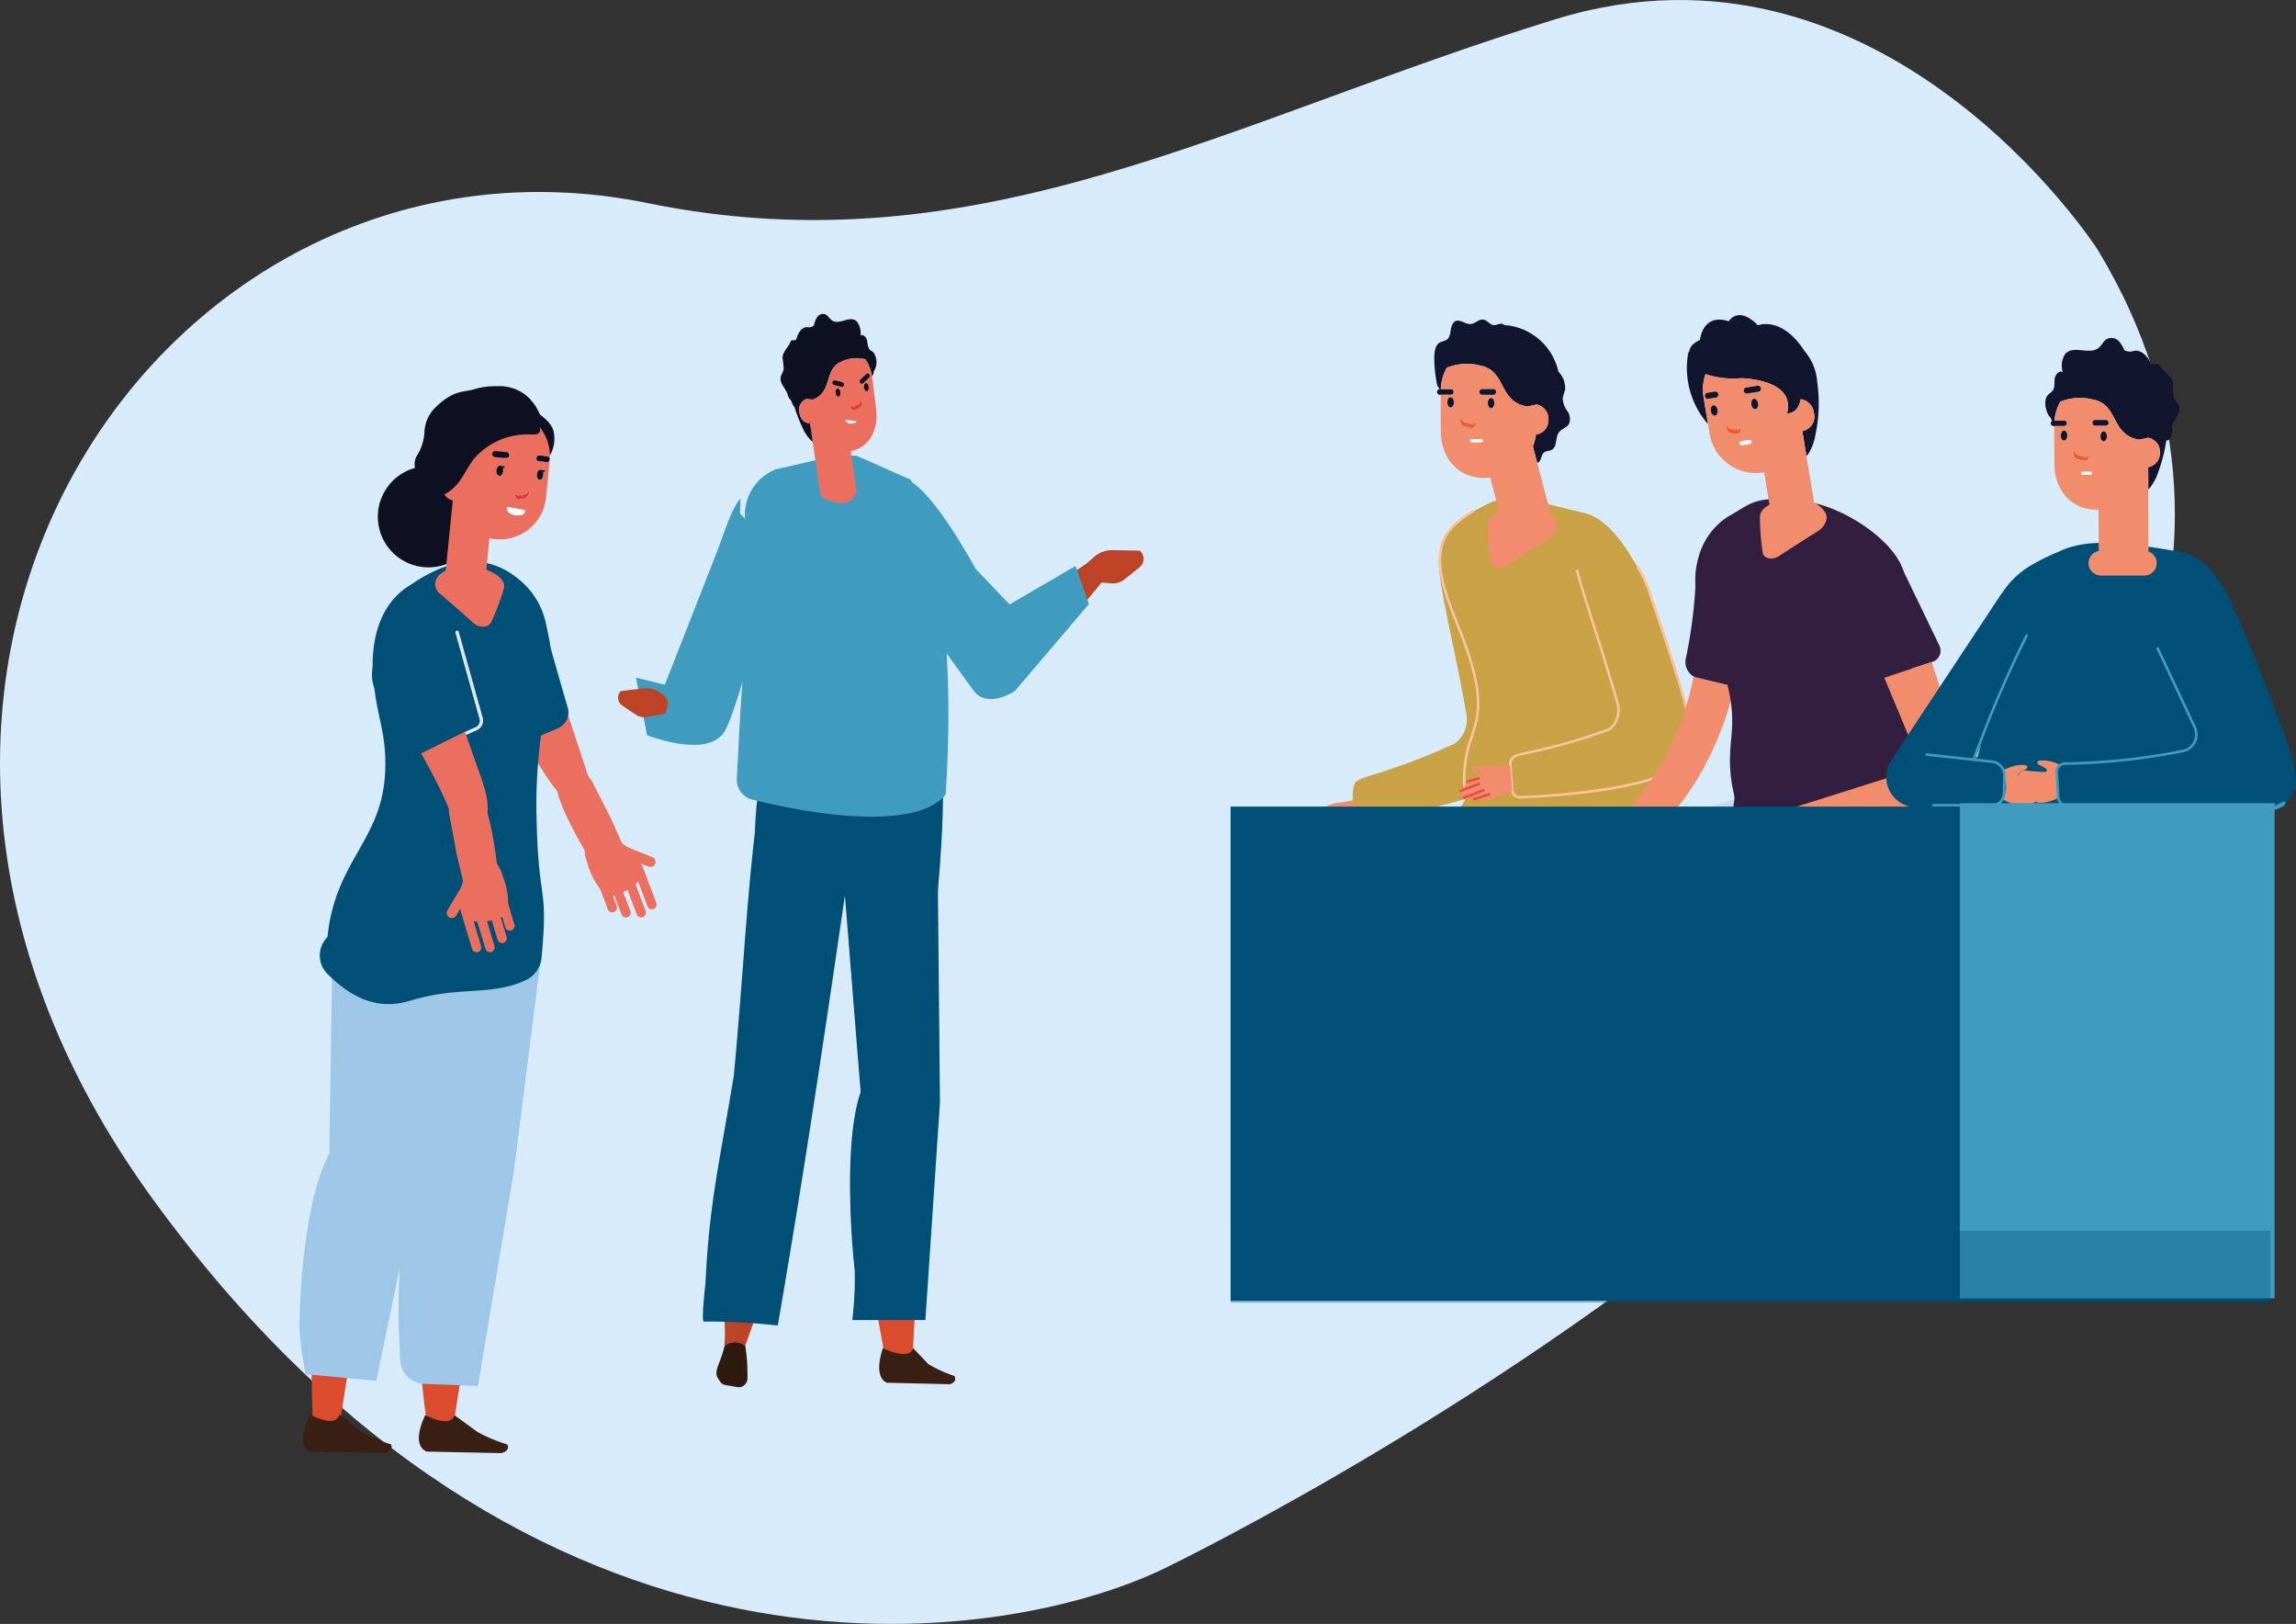 <svg data-name="Group 267" width="311.195" height="220.065" xmlns="http://www.w3.org/2000/svg"><rect width="100%" height="100%" fill="#333333" stroke="none"/><defs><clipPath id="a"><path data-name="Rectangle 188" fill="none" d="M0 0h1536.011v272.981H0Z"/></clipPath><clipPath id="b"><path data-name="Rectangle 186" fill="none" d="M0 0h140.922v9.755H0Z"/></clipPath></defs><g data-name="Group 266" clip-path="url(#a)" transform="translate(-1224.816 -7.434)"><g data-name="Group 265"><g data-name="Group 264" clip-path="url(#a)"><path data-name="Path 1567" d="M1509.108 41.232s-28.92-44.905-73.464-31.194c-44.544 13.711-78.062 34.107-123.069 24.914-65.025-13.281-118.672 63.844-67.17 134.814 51.502 70.97 115.433 60.886 137.417 50.123 18.447-9.037 178.707-91.972 126.286-178.657" fill="#d7ebfa" fill-rule="evenodd"/><path data-name="Path 1874" d="M1304.548 112.628c-1.995-6.055-6.645-20.145-7.309-22.44l-6.276 5.059c3.527 9.969 7.249 17.824 10.875 20.93.109.093.165-.407.953-.524a2.125 2.125 0 0 0 1.512-1.009 2.385 2.385 0 0 0 .244-2.015" fill="#eb6f5f"/><path data-name="Path 1875" d="m1307.541 118.174-2.45-4.8a2.926 2.926 0 0 0-2.016-1.468 2.617 2.617 0 0 0-2.2.529 2.718 2.718 0 0 0-.4.4l-.159.221c-.5 1.54 1.3 5.42 3.77 9.643l6.74 2.75c-1.43-3.152-2.789-6.172-3.281-7.275" fill="#eb6f5f"/><path data-name="Path 1876" d="M1313.622 124.488a.7.7 0 0 1-.9.385l-3.187-1.274a.691.691 0 1 1 .512-1.284l3.188 1.272a.7.7 0 0 1 .387.9" fill="#eb6f5f"/><path data-name="Path 1877" d="M1306.17 127.899a3.09 3.09 0 0 0 1.371.9 1.8 1.8 0 0 0 1.02-.148 8.356 8.356 0 0 0 2.26-1.3 2.429 2.429 0 0 0 1.037-2.385 4.126 4.126 0 0 0-1.715-2.536c-1.539-1.084-2.1-1.457-3.646-1.5-1.936-.056-3.047.976-2.066 3.463a9.6 9.6 0 0 0 1.741 3.514" fill="#eb6f5f"/><path data-name="Path 1878" d="m1310.718 125.348 1.844 4.874a.642.642 0 1 0 1.2-.455l-1.844-4.874a.642.642 0 1 0-1.2.455" fill="#eb6f5f"/><path data-name="Path 1879" d="m1309.271 126.447 1.844 4.874a.642.642 0 1 0 1.2-.455l-1.842-4.874a.642.642 0 0 0-1.2.455" fill="#eb6f5f"/><path data-name="Path 1880" d="m1307.208 126.454 1.844 4.874a.642.642 0 1 0 1.2-.455l-1.843-4.874a.642.642 0 1 0-1.2.455" fill="#eb6f5f"/><path data-name="Path 1881" d="m1305.347 125.764 1.844 4.874a.642.642 0 1 0 1.2-.455l-1.843-4.874a.642.642 0 1 0-1.2.455" fill="#eb6f5f"/><path data-name="Path 1882" d="M1282.661 200.199s-3.765-25.172 1.1-35.13l-2.657-34.147 15.915 1.1-10.725 68.378z" fill="#db4b2d" fill-rule="evenodd"/><path data-name="Path 1883" d="M1267.231 200.199s-1.4-25.017 3.463-34.978l2.027-33.531 8.868.329-10.725 68.379z" fill="#db4b2d" fill-rule="evenodd"/><path data-name="Path 1884" d="m1286.411 199.21 3.159 2.3a21.636 21.636 0 0 0 4.009 1.673c.338.707-.322 1.079-.882 1.172l-10-.21s-2.309-.478-.261-4.93c1.819.8 3.5 1.379 3.975-.005" fill="#3a2014" fill-rule="evenodd"/><path data-name="Path 1885" d="m1298.125 137.355-3.681 28.918-4.844 28.989-7.268-.287a3.417 3.417 0 0 1-3.281-3.307 81.683 81.683 0 0 0-.137-3.047c-.129-1.6-.553-16.769 3-23.748l-.282-28.422z" fill="#9dc6e7" fill-rule="evenodd"/><path data-name="Path 1886" d="m1270.822 199.147 3.057 2.328a20.527 20.527 0 0 0 3.938 1.695c.309.714-.37 1.091-.933 1.184l-9.989-.212s-2.289-.485-.047-4.99c1.785.813 3.441 1.4 3.975-.005" fill="#3a2014" fill-rule="evenodd"/><path data-name="Path 1887" d="m1286.865 135.957-4.942 29.264-6.107 29.338-9.589-.9s-.75-4.2-.809-5.823c-.059-1.623.18-16.971 4.034-24.033l.487-31.53z" fill="#9dc6e7" fill-rule="evenodd"/><path data-name="Path 1888" d="M1289.755 77.458a6.863 6.863 0 1 1-6.86-6.863 6.862 6.862 0 0 1 6.862 6.863" fill="#0d1121"/><path data-name="Path 1889" d="M1301.778 103.368c-1.176-3.961-3.413-11.984-3.413-11.984l-6.155 1.535a5.276 5.276 0 0 0-3.814 6.462l2.465 8.4a2.019 2.019 0 0 0 2.8 1.249l6.781-2.916a2.327 2.327 0 0 0 1.34-2.747" fill="#004f77"/><path data-name="Path 1890" d="M1297.523 117.706c-.17-10.178 1.961-16.667 1.9-21.96a3.6 3.6 0 0 0-.01-.623 7.9 7.9 0 0 0-.125-.855.256.256 0 0 0 0-.036c-.156-.757-.322-1.641-.529-2.521a10.358 10.358 0 0 0-2.932-5.161c-5.186-4.917-10.625-2.835-14.431-.468l-1.312.857c-6.182 4.038-4.577 13.277-4.577 13.277.446 4.5 1.712 6.666 1.52 11.681-.363 9.468-6.776 12.091-7.818 22.479 0 0-.1.117-.246.307a3.527 3.527 0 0 0 .1 4.593c3.335 3.378 6.93 5.13 11.387 3.758 6.591-2.029 10.916-.56 15.674-2.8a3.727 3.727 0 0 0 2.092-3c.965-10.3-.475-6.946-.685-19.524" fill="#004f77"/><path data-name="Path 1891" d="M1288.553 84.07a5.657 5.657 0 0 0-4.207 1.277 1.7 1.7 0 0 0 .255 2.677q2.214 1.886 4.372 3.826c.835.752 2.117.66 2.46-.18a34.127 34.127 0 0 0 1.663-4.411c.556-1.73-2.708-2.983-4.542-3.19" fill="#eb6f5f"/><path data-name="Path 1892" d="M1289.89 106.078a1.4 1.4 0 0 0 .363-1.339l-3.266-11.7a.211.211 0 0 0-.278-.141.248.248 0 0 0-.158.294l3.266 11.7a.926.926 0 0 1-.521 1.072l-2.094.931a.251.251 0 0 0-.132.305.214.214 0 0 0 .292.117l2.094-.933a1.433 1.433 0 0 0 .434-.305" fill="#e0e8f7"/><path data-name="Path 1893" d="M1287.323 76.506c-1.128-1-3.47-2.092-4.331-2.933a9.573 9.573 0 0 1-1.579-1.863 3.489 3.489 0 0 1-.334-.76 2.539 2.539 0 0 1 .115-1.534 1.347 1.347 0 0 0-.18.238 6.822 6.822 0 0 0 1.332-3.622 4.923 4.923 0 0 1 1.121-2.988 7.577 7.577 0 0 1 .6-.623c2.355-2.172 3.536-1.793 5-2.234a9.72 9.72 0 0 1 3.174-.416 5.707 5.707 0 0 1 4.326 1.646 10.824 10.824 0 0 1 .85 1.067c.224.375.414.77.616 1.159.377.258 1.749 1.327 1.846 2.436a4.415 4.415 0 0 1-.517 3.044c-1.069-.254-1.953-1.792-2.9-1.671a2.979 2.979 0 0 0-.867.275c-1.364.714-2.49 1.293-3.047 2.857-.456 1.283-.105 2.918-1.138 3.848-.923.831-2.519.648-3.512 1.406a2.41 2.41 0 0 0-.578.668" fill="#0d1121"/><path data-name="Path 1894" d="M1285.844 78.408a7.241 7.241 0 0 1-1.138-2.6 28.35 28.35 0 0 1-.514-2.631l-1.225-3.911c.387-.4.789-.782 1.179-1.176a8.94 8.94 0 0 1 .378-1.461l.482.529a7.6 7.6 0 0 0 .657-.9c.845-1.391 1.228-3.212 2.616-4.036a4.379 4.379 0 0 1 2.9-.353 22.9 22.9 0 0 1 3.469.911l2.487.8a.639.639 0 0 1 .266.134.659.659 0 0 1 .139.3c.073.278.307.828.417 1.289a1.136 1.136 0 0 1 .029.594c-.17.465-.772.422-1.171.411a9.567 9.567 0 0 0-7.758 3.3c-.848 1.059-1.374 2.358-2.248 3.4a6.281 6.281 0 0 1-1.747 1.43 1.657 1.657 0 0 0 1.118.8l-.321 3.178c-.02.019-.017-.005-.022-.012" fill="#0d1121"/><path data-name="Path 1895" d="M1291.901 69.377a.407.407 0 0 1 .078-.811l1.518.148a.407.407 0 0 1-.078.811z" fill="#0d1121"/><path data-name="Path 1896" d="m1297.874 69.137 1.179.114a.422.422 0 0 1-.078.813l-1.179-.115a.373.373 0 0 1-.275-.436c.022-.222.18-.392.353-.375" fill="#0d1121"/><path data-name="Path 1897" d="M1295.256 75.138c-.4.09-.731-.349-.6-.806l.022-.076a.492.492 0 0 0 .546.307l.7-.156a.79.79 0 0 0 .556-.628l.036.141a.856.856 0 0 1-.56 1.062z" fill="#e33f2f"/><path data-name="Path 1898" d="m1292.632 70.541.772.075-.408.345a1.049 1.049 0 0 1 .027.331c-.037.387-.271.682-.521.657-.25-.025-.424-.358-.387-.745.037-.387.27-.682.521-.658" fill="#0d1121"/><path data-name="Path 1899" d="m1298.086 71.07.772.075-.412.341a1.045 1.045 0 0 1 .027.331c-.037.387-.271.682-.521.657-.25-.025-.424-.358-.387-.745.037-.387.27-.682.521-.658" fill="#0d1121"/><path data-name="Path 1900" d="m1286.185 75.244-.321 3.176-.9 8.887a1.081 1.081 0 0 0 .787 1.271l3.622.368c.5.051.958-.438 1.025-1.084l.757-7.5a6.113 6.113 0 0 0 .794.139 6.289 6.289 0 0 0 6.873-5.619l.509-5.035a6.229 6.229 0 0 0-1.373-4.537 1.15 1.15 0 0 1 .031.592c-.171.465-.772.424-1.172.411a9.563 9.563 0 0 0-7.755 3.3c-.85 1.059-1.376 2.358-2.25 3.395a6.261 6.261 0 0 1-1.75 1.435 1.662 1.662 0 0 0 1.12.8m11.38-3.515c.037-.387.27-.682.521-.658l.772.075-.412.343a.988.988 0 0 1 .026.329c-.037.387-.27.682-.521.658-.251-.024-.422-.36-.385-.746m-.041-2.216a.373.373 0 0 1 .353-.377l1.179.115a.371.371 0 0 1 .273.436c-.02.222-.18.392-.351.375l-1.179-.114a.372.372 0 0 1-.275-.436m-1.566 5.468-.7.156c-.4.09-.731-.349-.6-.806l.022-.075a.491.491 0 0 0 .546.305l.7-.156a.782.782 0 0 0 .556-.628l.036.141a.855.855 0 0 1-.56 1.062m-2.411 1.149 2.416.429c.049 1.026-1.481.653-1.481.653-.916-.217-.921-.648-.935-1.082m-.126-6.606-1.518-.148a.407.407 0 0 1 .078-.811l1.518.148a.407.407 0 0 1-.078.811m-1.308 1.674c.037-.387.27-.682.521-.658l.772.075-.412.343a.987.987 0 0 1 .027.329c-.037.387-.271.682-.521.658-.25-.024-.424-.358-.387-.746" fill="#eb6f5f"/><path data-name="Path 1901" d="M1294.479 77.213c-.916-.217-.923-.648-.937-1.082l2.416.429c.051 1.026-1.479.653-1.479.653" fill="#fff"/><path data-name="Path 1902" d="M1286.244 118.614c-2.1-6.019-6.159-11.738-7.029-13.963l8.059.2c3.267 10.057 4.267 10.262 3.279 14.935-.027.141-.378-.222-1.076.165a2.131 2.131 0 0 1-1.814.12 2.392 2.392 0 0 1-1.42-1.452" fill="#eb6f5f"/><path data-name="Path 1903" d="m1286.678 123.043-.974-5.3a2.917 2.917 0 0 1 .706-2.39 2.61 2.61 0 0 1 2.068-.92 2.721 2.721 0 0 1 .56.068l.261.078c1.333.918 2.265 5.095 2.877 9.947l-3.675 6.282c-.782-3.371-1.544-6.594-1.824-7.768" fill="#eb6f5f"/><path data-name="Path 1904" d="M1285.696 131.754a.691.691 0 0 0 .947-.241l1.754-2.95a.691.691 0 1 0-1.188-.707l-1.754 2.952a.691.691 0 0 0 .241.947" fill="#eb6f5f"/><path data-name="Path 1905" d="M1293.683 129.925a3.089 3.089 0 0 1-.541 1.546 1.782 1.782 0 0 1-.9.5 8.3 8.3 0 0 1-2.587.343 2.433 2.433 0 0 1-2.275-1.262 4.133 4.133 0 0 1-.182-3.055c.562-1.8.779-2.433 1.978-3.41 1.5-1.225 3.011-1.082 3.746 1.488a9.591 9.591 0 0 1 .758 3.848" fill="#eb6f5f"/><path data-name="Path 1906" d="m1288.526 130.666 1.5 4.99a.641.641 0 0 1-1.228.37l-1.5-4.99a.642.642 0 0 1 1.23-.37" fill="#eb6f5f"/><path data-name="Path 1907" d="m1290.34 130.658 1.5 4.99a.641.641 0 1 1-1.228.37l-1.5-4.99a.641.641 0 0 1 1.228-.37" fill="#eb6f5f"/><path data-name="Path 1908" d="m1291.98 129.41 1.5 4.99a.641.641 0 1 1-1.228.37l-1.5-4.99a.641.641 0 1 1 1.228-.37" fill="#eb6f5f"/><path data-name="Path 1909" d="m1293.037 127.729 1.5 4.99a.641.641 0 0 1-1.228.37l-1.5-4.99a.642.642 0 0 1 1.23-.37" fill="#eb6f5f"/><path data-name="Path 1910" d="m1275.49 100.487 2.92 8.257a2.021 2.021 0 0 0 2.86 1.1l6.611-3.283a2.328 2.328 0 0 0 1.189-2.816c-1.391-3.89-4.063-11.781-4.063-11.781l-6.062 1.866a5.276 5.276 0 0 0-3.456 6.661" fill="#004f77"/><path data-name="Path 1911" d="M1344.74 191.061s-5.011-23.955-1.632-33.434l.041-18.545 8.747-12.907-3.385 65.117z" fill="#db4b2d" fill-rule="evenodd"/><path data-name="Path 1912" d="m1348.57 190.122 2.1 2.19a18.767 18.767 0 0 0 3.508 1.591c.336.674-.2 1.026-.66 1.115l-8.457-.2s-1.985-.456-.578-4.693c1.595.765 3.79 1.313 4.09-.005" fill="#3a2014" fill-rule="evenodd"/><path data-name="Path 1913" d="m1351.926 126.568.29 30.282-1.974 29.466h-9.833a48.549 48.549 0 0 0 .326-6.749c-.224-1.625-1.686-17.045.8-24.14l-2.309-28.89z" fill="#004f77" fill-rule="evenodd"/><path data-name="Path 1914" d="m1341.465 155.427-2.307-28.89 4.689.307 1.69 21.158a55.255 55.255 0 0 1-.378 11.8c-1.043 7.7-.015 18.428.17 19.77a48.564 48.564 0 0 1-.326 6.749h-4.666a48.759 48.759 0 0 0 .327-6.749c-.226-1.625-1.688-17.045.8-24.14" fill="#004f77" fill-rule="evenodd"/><path data-name="Path 1915" d="m1332.787 103.354 18.273 2.662c2.928 1.478.865 22.126.865 22.126l-12.088.029c-5.6-.439-12.449 4.5-12.673-6.781-.255-12.894 5.623-18.036 5.623-18.036" fill="#004f77" fill-rule="evenodd"/><path data-name="Path 1916" d="M1322.818 183.188c.015.024.032.048.226.3-.224 2.618.182 3.653-.042 6.27.993.166 1.357 1.907 2.353 2.051.282.041.066-1.444.321-1.627l2.494-6.886z" fill="#bd4327"/><path data-name="Path 1917" d="M1341.523 113.616c-3.51 24.373-7.022 48.755-11.289 73.455a78.511 78.511 0 0 0-10.049-.54c-.324-.461.238-4.884.268-5.51.5-10.62 1.944-16.336 3.826-27.849 1.561-16.618 1.853-28.024 4.051-41.523 4.911.475 8.184 1.632 13.08 2.256.071.01.142.02.214.032.063.07.126.139-.1-.322" fill="#004f77"/><path data-name="Path 1918" d="M1325.838 189.849a26.118 26.118 0 0 1 .283 4.511 1.178 1.178 0 0 1-.453.8 1.115 1.115 0 0 1-.86.256c-.6-.1-1.286-.222-1.71-.3a.935.935 0 0 1-.624-.383c-.085-.122-.187-.27-.293-.426-.489-.707-.2-1.389.171-2.351.388-.994.69-2.144.69-2.144a2.343 2.343 0 0 1 2.8.037" fill="#2f1a10" fill-rule="evenodd"/><path data-name="Path 1919" d="m1372.501 86.247 3.018.244a2.431 2.431 0 0 0 1.717-.55l2.041-1.637a1.464 1.464 0 0 0 .027-2.251l-3.821-.068a3.733 3.733 0 0 0-2.484 1.011l-1.257 1.108z" fill="#bd4327"/><path data-name="Path 1920" d="M1375.167 85.073s-7.466 9.3-12.391 14.775c-5.125 5.7-8.71-4.235-4.823-6.766 1.6-1.042 14.1-9.244 14.1-9.244z" fill="#bd4327" fill-rule="evenodd"/><path data-name="Path 1921" d="M1347.945 72.551s2.772.592 9.136 12l4.565 4.794 8.941-5.212 1.82 5.156-10.049 11.8s-3.724 2.48-5.6-.083c-1.876-2.563-8.025-11.1-8.025-11.1s-3.235-16.119-.787-17.361" fill="#409cbf"/><path data-name="Path 1922" d="m1348.258 72.44-7.3-3.218-2.236-.2-8.793 2.024a6.638 6.638 0 0 0-3.955 7.76l.6 10.14c-1.21 8.881-1.5 16.653-1.89 23.984a2.749 2.749 0 0 0 2 2.83c8.435 2.151 22.26 4.252 26.3-.638 1.06-15.987.02-31.695-4.73-42.685" fill="#409cbf" fill-rule="evenodd"/><path data-name="Path 1923" d="M1325.111 77.03s5.8 5.158 3.933 9.947c0 0-4.307 16.742-6.013 19.571-2.28 3.788-10.524.512-10.524.512l-1.493-7.8 3.912.964 7.168-18.275c.723-1.841 1.812-5.551 3.083-6.963z" fill="#409cbf"/><path data-name="Path 1924" d="m1315.024 104.135-2.547.468a2.02 2.02 0 0 1-1.5-.331l-1.846-1.242a1.287 1.287 0 0 1-.178-1.948l3.239-.383a3.093 3.093 0 0 1 2.18.663l.463.344a1.327 1.327 0 0 1 .455 1.388z" fill="#bd4327"/><path data-name="Path 1925" d="M1343.189 55.176c-.151-.132-.334-.2-.475-.351-.312-.326-.288-.864-.4-1.318-.112-.454-.66-.9-.882-.538a2.563 2.563 0 0 0-.511-2c-.958-.869-2.339.611-3.368-.139-.307-.224-.517-.618-.848-.787a.958.958 0 0 0-1.215.5 3.846 3.846 0 0 0-.358.991.716.716 0 0 1-.092.083 1.1 1.1 0 0 1-.83.153c-.7-.025-1.208.709-1.439 1.585-.1.37-.682.007-.806.363-.282.808-1.072 1.333-1.086 2.231a13.593 13.593 0 0 1 .161 1.459c-.066.506-.458.891-.424 1.412.053.825.823 1.423.994 2.207.081.368.441.65.475.787a1.927 1.927 0 0 0 .419.794 21.388 21.388 0 0 0 1.1 2.828 5.517 5.517 0 0 0 1.177 1.715l.651.534a8.286 8.286 0 0 1-.243-1.447 4.862 4.862 0 0 1-.606-1.5l-.022.007c-.66.107-1.288-.533-1.4-1.43a1.559 1.559 0 0 1 .923-1.8l.914.066c2.728-1.011 1.44-4.19 3.912-5.158a4.639 4.639 0 0 1 3.2-.29 5.668 5.668 0 0 1 .9 2.316h.027c-.01-.041.27-.426.192-.735l.037.025a2.345 2.345 0 0 0-.075-2.565" fill="#0d1121"/><path data-name="Path 1926" d="M1338.908 56.42c-2.47.967-1.184 4.148-3.912 5.158l-.914-.066a1.56 1.56 0 0 0-.923 1.8c.115.9.743 1.535 1.4 1.428l.024-.007a4.821 4.821 0 0 0 .6 1.5 4.937 4.937 0 0 0 4.912 2.329c2.494-.405 3.846-2.837 3.474-5.733l-.541-4.24c-.01-.049-.021-.1-.027-.146a5.668 5.668 0 0 0-.9-2.316 4.639 4.639 0 0 0-3.2.29" fill="#eb6f5f"/><path data-name="Path 1927" d="m1340.89 73.82-1.69-11.416a.847.847 0 0 0-.942-.782l-3.218.6a.933.933 0 0 0-.667 1.084l1.688 11.409c4.141 2.239 4.9-.383 4.828-.9" fill="#eb6f5f"/><path data-name="Path 1928" d="m1338.994 59.238-1.015-.253a.278.278 0 0 0-.329.236.314.314 0 0 0 .21.37l1.015.254a.277.277 0 0 0 .327-.236.314.314 0 0 0-.209-.372" fill="#0d1121"/><path data-name="Path 1929" d="m1342.244 58.125-.794.753a.34.34 0 0 0-.034.439.255.255 0 0 0 .389.037l.794-.755a.337.337 0 0 0 .034-.438.256.256 0 0 0-.389-.037" fill="#0d1121"/><path data-name="Path 1930" d="M1342.551 59.848c.041.3-.068.57-.243.6-.175.03-.348-.192-.387-.494-.039-.302.068-.57.243-.6.175-.03.348.192.387.494" fill="#0d1121"/><path data-name="Path 1931" d="M1338.71 60.577c.041.3-.07.57-.243.6-.173.03-.348-.192-.387-.494-.039-.302.068-.57.243-.6.175-.03.346.192.387.494" fill="#0d1121"/><path data-name="Path 1932" d="m1341.508 61.807-.053-.1a.633.633 0 0 1-.319.579l-.512.258a.386.386 0 0 1-.475-.115v.061a.439.439 0 0 0 .6.472l.512-.258a.663.663 0 0 0 .246-.9" fill="#e33f2f"/><path data-name="Path 1933" d="m1339.327 64.323 1.637.2a1.013 1.013 0 0 1-1.637-.2" fill="#fff"/><path data-name="Path 1934" d="M1474.954 169.729c.548 2.207 1.788 5.887 2.222 7.93.813 3.838 4.609 2.114 3.96-.687-.538-2.312-1-4.75-1.4-7.243z" fill="#f18c6c"/><path data-name="Path 1935" d="m1474.393 179.023.8-.392c3.13 2.055 5.137.75 6.2-.512l.618 3.028a.468.468 0 0 1-.479.54l-6.379.1a1.45 1.45 0 0 1-.755-2.762" fill="#11162e"/><path data-name="Path 1936" d="m1475.187 178.631 5.139-2.53a.5.5 0 0 1 .711.309l.349 1.707c-1.06 1.262-3.069 2.567-6.2.514" fill="#f18c6c"/><path data-name="Path 1937" d="M1466 169.933c.548 2.207 1.071 4.372 1.5 6.415.813 3.838 5.327 3.629 4.679.828-.54-2.312-1-4.75-1.406-7.243z" fill="#f18c6c"/><path data-name="Path 1938" d="m1462.439 179.092 1.15-.392c4.531 2.055 7.439.75 8.975-.512l.9 3.028c.081.277-.251.534-.694.54l-9.234.1c-2.428.025-3.242-2.032-1.094-2.762" fill="#11162e"/><path data-name="Path 1939" d="m1463.589 178.701 7.441-2.53c.422-.144.94.012 1.028.309l.506 1.707c-1.535 1.262-4.443 2.567-8.975.514" fill="#f18c6c"/><path data-name="Path 1940" d="m1419.609 171.843.758 9.4-3.871.334-1.552-2 .244-.4-.743-6.888z" fill="#f18c6c"/><path data-name="Path 1941" d="m1404.973 171.814.309 9.4-3.887.334-1.457-2 .263-.4-.412-6.888z" fill="#f18c6c"/><path data-name="Path 1942" d="M1399.397 135.556a1.457 1.457 0 0 0 1.457 1.457h39.782a1.458 1.458 0 1 0 0-2.916h-39.782a1.459 1.459 0 0 0-1.457 1.459" fill="#67aee2"/><path data-name="Path 1943" d="m1407.16 119.036 4.1-.685-1.069-2.8-3.871.67z" fill="#f18c6c"/><path data-name="Path 1944" d="M1406.389 116.191s-3.875.114-6.52 5.6l7.5-2.777s-.9-2.857-.975-2.825" fill="#f18c6c"/><path data-name="Path 1945" d="M1421.862 108.275a3.984 3.984 0 0 0 1.722-4c-2.022-11.569-5.04-21.9-3.162-22.332 7.582-1.742 9 6.036 9.266 7.209 4.525 19.471 3.665 19.137 2.173 21.974-2.279 4.35-19.028 7.136-23 7.614-.458.056-.8-.451-.763-1.045.4-6.968-1.781-2.482 13.767-9.424" fill="#c9a246"/><path data-name="Path 1946" d="M1442.72 106.353c1.144-.409 1.82-2.5 1.3-3.805-3.352-11.711-7.577-22.291-5.716-22.534 7.507-.984 9.815 6.9 10.223 8.091 6.778 19.824 5.867 19.405 4.669 22.081-1.827 4.1-18.535 5.215-22.52 5.3-.46.008-.86-.529-.892-1.116-.37-6.895-2.088-2.647 12.933-8.014" fill="#c9a246"/><path data-name="Path 1947" d="M1406.727 134.809c8.109.092 29.338.422 37.137-.273 9.121-.816 6.7-17.815-2.5-18.06-18.279-.487-37.69 1.853-45.474 6.364-4.09 2.372-3.449 11.167 1 12.32 2.584.67 7.287.282 9.832-.351" fill="#11162e"/><path data-name="Path 1948" d="M1447.651 122.455c3.595-3.173-.86-12.651 1.026-29.333.631-5.594-4.309-15.092-9.158-16.185-6.284-1.417-10.171-3.086-13.784-.83a15.689 15.689 0 0 0-3.517 2.328c-4.245 3.732-1.1 10 .882 15.16 5.137 13.377-.49 11.852.416 21.3.173 1.807-2.379 2.776-.416 2.957 6.778.631 12.115 6.749 21.361 5.458a6.781 6.781 0 0 0 3.05-.921z" fill="#c9a246"/><path data-name="Path 1949" d="M1423.383 115.07a.177.177 0 0 1-.175-.159 16.6 16.6 0 0 1 .914-7.692c.953-2.949 1.776-5.5-1.322-13.562-.2-.524-.416-1.059-.631-1.6-1.926-4.837-4.106-10.317-.2-13.752a15.668 15.668 0 0 1 2.355-1.707.175.175 0 0 1 .176.3 15.156 15.156 0 0 0-2.3 1.668c-3.72 3.273-1.586 8.63.3 13.359.217.546.433 1.081.633 1.607 3.142 8.182 2.261 10.909 1.328 13.8a16.232 16.232 0 0 0-.9 7.551.174.174 0 0 1-.158.19h-.015" fill="#fac29f"/><path data-name="Path 1950" d="M1416.486 175.438h4.029a2.113 2.113 0 0 0 2.109-2.2c-.076-1.9-.192-3.519-.192-3.519.109-9.3.867-31.9.363-37.443-.215-2.346.321-4.718-1.249-6.669-2.876-3.573-8.749-3.134-10.422.78l-.723 1.69a12.347 12.347 0 0 0-.5 5.585c.6 11.331.9 25.594 3.354 39.107a3.276 3.276 0 0 0 3.234 2.669" fill="#11162e"/><path data-name="Path 1951" d="M1406.074 173.204c-.076-1.951-.2-3.646-.2-3.646.109-9.3.865-31.9.361-37.443-.214-2.346.321-4.718-1.249-6.669-2.876-3.573-8.749-3.134-10.422.78l-.723 1.691a12.363 12.363 0 0 0-.5 5.583c.613 11.638.913 26.369 3.558 40.2a2.15 2.15 0 0 0 2.115 1.734h4.912a2.151 2.151 0 0 0 2.146-2.236" fill="#11162e"/><path data-name="Path 1952" d="m1394.947 180.178 9.277-3.154c.456-.156 1.016.012 1.111.334l1.512 5.113c.088.3-.27.577-.748.582l-9.971.107c-2.619.027-3.5-2.194-1.181-2.983" fill="#ccd8f0"/><path data-name="Path 1953" d="m1420.49 178.931-.436-1.937a.637.637 0 0 0-.887-.351l-6.417 2.871-.992.444c-1.853.828-1.149 3.162.943 3.134l7.964-.112a.551.551 0 0 0 .6-.611z" fill="#ccd8f0"/><path data-name="Path 1954" d="M1430.654 115.658a1.254 1.254 0 0 1-1.055-1.281c-.044-.828-.109-1.5-.159-2.034-.234-2.441-.158-2.53 2.713-3.142a74.865 74.865 0 0 0 10.5-3.015 1.984 1.984 0 0 0 1.033-1.116 3.325 3.325 0 0 0 .16-2.458c-1.033-3.605-2.148-7.109-3.134-10.2-.96-3.02-1.792-5.631-2.35-7.7l.339-.09c.555 2.063 1.384 4.669 2.345 7.687.986 3.093 2.1 6.6 3.13 10.193a3.7 3.7 0 0 1-.175 2.714 2.334 2.334 0 0 1-1.237 1.3 75.132 75.132 0 0 1-10.539 3.022c-2.648.567-2.648.567-2.438 2.765.053.543.117 1.216.161 2.051.025.5.363.95.706.95 4.284-.088 20.606-1.228 22.374-5.195.078-.173.153-.334.226-.487 1.033-2.168 1.418-2.979-4.9-21.466l-.053-.161a16.437 16.437 0 0 0-1.69-3.688l.3-.188a16.654 16.654 0 0 1 1.727 3.768l.051.158c6.369 18.621 5.967 19.468 4.889 21.729-.073.151-.148.309-.224.478-2.122 4.766-22.472 5.4-22.676 5.4z" fill="#fac29f"/><path data-name="Path 1955" d="M1422.85 114.569a.757.757 0 0 0 .572 1.115c1.279.307 3.4.322 6.377-1.074l-.326-3.434c-1.176.183-5.039.959-6.623 3.393" fill="#f18c6c"/><path data-name="Path 1956" d="M1424.639 115.901a.175.175 0 0 1-.053-.341l2.012-.636a.177.177 0 0 1 .22.114.175.175 0 0 1-.114.219l-2.014.636a.19.19 0 0 1-.053.008" fill="#e65040"/><path data-name="Path 1957" d="M1423.804 113.526a.175.175 0 0 1-.053-.341l1.393-.438a.178.178 0 0 1 .219.114.174.174 0 0 1-.115.219l-1.391.438a.189.189 0 0 1-.053.008" fill="#e65040"/><path data-name="Path 1958" d="M1423.249 115.708a.175.175 0 0 1-.063-.338l2.641-1.025a.171.171 0 0 1 .226.1.173.173 0 0 1-.1.226l-2.641 1.026a.165.165 0 0 1-.063.012" fill="#e65040"/><path data-name="Path 1959" d="M1422.801 114.766a.175.175 0 0 1-.061-.339l2.474-.925a.179.179 0 0 1 .226.1.177.177 0 0 1-.1.226l-2.474.925a.192.192 0 0 1-.061.01" fill="#e65040"/><path data-name="Path 1960" d="m1429.468 111.123-4.735.19a.415.415 0 0 0 .032.83l3.587-.137a.415.415 0 0 0 .4-.431c0-.159.5-.322.723-.4z" fill="#f18c6c"/><path data-name="Path 1961" d="M1437.239 63.115a3.07 3.07 0 0 1-.619-1.727 10.148 10.148 0 0 1 .322-1.086 3.184 3.184 0 0 0-.908-2.514 8.089 8.089 0 0 0-6.852-6.26c-.144-.017-.28-.017-.421-.027a.889.889 0 0 0-.333-.171c-.351-.085-.636.105-.952.156h-.073a.71.71 0 0 1-.3-.024c-.344-.11-.626-.468-.965-.629-.82-.387-1.315.555-2.121.519-.543-.025-1.143-.5-1.669-.463-.551.037-.78.606-.875 1.145-.095.539-.149 1.15-.562 1.437a6.393 6.393 0 0 1-.879.336c-.679.334-.809 1.247-.814 2.1a17.885 17.885 0 0 0 .307 3.276 1.45 1.45 0 0 0 .448.979.386.386 0 0 0 .01.772h1.461a.389.389 0 1 0 0-.777h-1.35a6.585 6.585 0 0 1 .809-2.881 7.247 7.247 0 0 1 4.513-.31c3.617.682 2.411 4.874 6.394 5.556l1.261-.273a2.089 2.089 0 0 1-.075 4.085 7.107 7.107 0 0 1-.41 1.599l.594 2.243a.723.723 0 0 0 .2-.117c.377-.343.326-1.011.731-1.32.29-.222.707-.176 1.028-.349.774-.422.446-1.668.976-2.372.354-.477 1.05-.624 1.355-1.133a1.821 1.821 0 0 0-.227-1.764" fill="#11162e"/><path data-name="Path 1962" d="M1432.58 67.928a5.639 5.639 0 0 0 .387-1.6 1.892 1.892 0 0 0 1.722-2.051 1.916 1.916 0 0 0-1.615-2.029l-1.259.273c-3.985-.682-2.779-4.876-6.4-5.558a7.26 7.26 0 0 0-4.513.312 6.608 6.608 0 0 0-.809 2.881h1.352a.389.389 0 1 1 0 .777h-1.369l.024 4.915c.019 3.654 2.346 6.374 5.892 6.357a7.061 7.061 0 0 0 .8-.056l1.193 4.511c-.913.453-1.579 1.089-1.556 1.922a35.859 35.859 0 0 0 .383 4.9c.1.935 1.337 1.208 2.375.524q2.682-1.761 5.409-3.463c1.171-.73 1.632-2.01 1.015-2.8a5.656 5.656 0 0 0-.611-.648l-1.834-6.929zm-5.371-6.991h-1.463a.389.389 0 0 1 0-.777h1.463a.389.389 0 0 1 0 .777m.149 1.121c0 .382-.2.69-.448.69s-.448-.309-.448-.69c0-.381.2-.689.448-.689s.448.309.448.689m-5.928.585c-.248 0-.448-.309-.448-.69 0-.381.2-.689.448-.689s.448.309.448.689c0 .38-.2.69-.448.69m1.366 1.513.054-.129a.773.773 0 0 0 .551.646l.76.212a.586.586 0 0 0 .64-.241l.015.075a.6.6 0 0 1-.753.709l-.76-.212a.781.781 0 0 1-.507-1.06m1.464 3.206a.2.2 0 1 1 0-.4h1.357a.2.2 0 1 1 0 .4z" fill="#f18c6c"/><path data-name="Path 1963" d="M1427.597 60.548a.39.39 0 0 0-.392-.389h-1.461a.389.389 0 1 0 0 .777h1.461a.39.39 0 0 0 .388-.389" fill="#11162e"/><path data-name="Path 1964" d="M1421.43 61.264c-.248 0-.448.309-.448.69 0 .381.2.689.448.689s.448-.309.448-.689c0-.38-.2-.69-.448-.69" fill="#11162e"/><path data-name="Path 1965" d="M1426.91 61.369c-.248 0-.448.309-.448.689 0 .38.2.69.448.69s.448-.309.448-.69c0-.381-.2-.689-.448-.689" fill="#11162e"/><path data-name="Path 1966" d="m1424.818 64.72-.015-.073a.587.587 0 0 1-.64.239l-.76-.212a.77.77 0 0 1-.551-.646l-.056.129a.781.781 0 0 0 .507 1.06l.76.212a.605.605 0 0 0 .755-.709" fill="#e95d3b"/><path data-name="Path 1967" d="M1425.818 67.163a.2.2 0 0 0-.2-.2h-1.357a.2.2 0 1 0 0 .4h1.357a.2.2 0 0 0 .2-.2" fill="#fff"/><path data-name="Path 1968" d="M1406.411 137.012a2 2 0 0 1 2.07-2.192l-.143-.324-2.638-.2z" fill="#11162e"/><path data-name="Path 1969" d="M1422.937 137.164a2 2 0 0 1 2.07-2.192l-.142-.324-2.638-.2z" fill="#11162e"/><path data-name="Path 1970" d="M1461.228 84.413a3.268 3.268 0 0 0-3.436-3.059 2.539 2.539 0 0 0-2.694 2.908l-.409.6a64.026 64.026 0 0 1-1.357 11.7 2.276 2.276 0 0 0 1.613 2.787l4.955 1.14a55.363 55.363 0 0 0 1.327-16.076" fill="#321f40"/><path data-name="Path 1971" d="M1454.36 99.143c-1.264 6.318-4.135 13.55-9.937 18.806-1.332 1.206-2.443 2.326-1.62 3.924 1.7 3.307 13.052-4.421 17.1-21.382z" fill="#f18c6c"/><path data-name="Path 1972" d="M1450.247 118.3c-7.254 1.434-16.93 6.233-18.648 13.781-1.359 6.868 3.03 32.947 4.535 39.623a1.516 1.516 0 0 0 1.625 1.2h6.359a1.424 1.424 0 0 0 1.366-1.554c-4.53-18.871-2.346-31.379-1.5-36.55a3.351 3.351 0 0 1 2.8-2.613c3.468-.416 9.938-1.189 16.891-2.217 7.394-1.094 2.735-10.894 5.095-17.846a78.179 78.179 0 0 1-18.521 6.181" fill="#ccd8f0"/><path data-name="Path 1973" d="M1457.519 119.937c-7.254 1.434-15.554 4.857-17.272 12.405-1.357 6.869-.336 14.483.115 21.052a84.7 84.7 0 0 0 3.417 18.572 1.747 1.747 0 0 0 1.775 1.2h7.214a1.421 1.421 0 0 0 1.364-1.554 82.418 82.418 0 0 1-.9-36.55c.212-1.3 2.041-2.5 3.388-2.662 3.468-.417 8.746-1.142 15.7-2.17 7.393-1.093 13.99-3.536 13.888-12.889 0-.042-17.97.48-28.69 2.6" fill="#ccd8f0"/><path data-name="Path 1974" d="M1443.982 172.142a.174.174 0 0 1-.166-.124 84.941 84.941 0 0 1-3.425-18.609c-.08-1.152-.175-2.336-.273-3.542-.455-5.56-.97-11.864.124-17.532l.015-.08c1.871-7.845 10.5-11.119 17.432-12.488 5.673-1.121 13.913-1.96 19.826-2.467a.179.179 0 0 1 .19.161.176.176 0 0 1-.159.19c-5.9.5-14.13 1.34-19.789 2.46-6.851 1.354-15.384 4.581-17.135 12.273l-.017.07c-1.1 5.626-.589 11.872-.139 17.386.1 1.208.2 2.392.275 3.544a84.839 84.839 0 0 0 3.408 18.533.172.172 0 0 1-.115.217.178.178 0 0 1-.051.008" fill="#a0b7e0"/><path data-name="Path 1975" d="M1483.043 86.269c-.051-4.867-8.166-10.184-13.428-10.866-7.041-.911-7.142.119-10.654 2.082-4.591 3.006-5.288 9.114-3.368 13.471 7.047 16 2.2 14.93 4.25 24.172.255 1.15-.646 2.009.663 2.07 7.472.343 13.041 2.915 23.1 1.732a4.544 4.544 0 0 0 2.45-.6c.638-.536-.39-2.908-.309-3.768-1.3-14.192-2.638-22.026-2.7-28.292" fill="#321f40"/><path data-name="Path 1976" d="M1465.988 82.761q2.563-1.687 5.171-3.312c1.12-.7 1.561-1.924.97-2.682a4.568 4.568 0 0 0-3.624-1.842c-1.788-.029-5.212.816-5.157 2.643a34.4 34.4 0 0 0 .365 4.689c.1.9 1.281 1.157 2.275.5" fill="#f18c6c"/><path data-name="Path 1977" d="M1482.506 84.198a2.709 2.709 0 0 0-3.775-1.608c-1.922.8-3.805 3.639-3.261 5.346l4.739 11.343 6.542-2.158a1.581 1.581 0 0 0 .93-2.187z" fill="#321f40"/><path data-name="Path 1978" d="m1486.638 97.136-6.43 2.143 4.377 10.476a1.883 1.883 0 0 1-1.335 2.277l-17.337 5.48c-1.758.316-3.135.426-3.15 2.226-.015 1.8 1.425 1.293 3.222.909l18.983-4.046a7.243 7.243 0 0 0 4.4-3.15 6.066 6.066 0 0 0 .87-5.03z" fill="#f18c6c"/><path data-name="Path 1979" d="M1463.835 118.047s-5.1.556-6.978 3.444a.756.756 0 0 0 .57 1.115c1.493.358 4.121.333 7.926-1.883z" fill="#f18c6c"/><path data-name="Path 1980" d="M1458.649 122.822a.174.174 0 0 1-.166-.122.176.176 0 0 1 .114-.221l2.012-.636a.18.18 0 0 1 .22.114.176.176 0 0 1-.114.221l-2.014.636a.19.19 0 0 1-.053.008" fill="#e65040"/><path data-name="Path 1981" d="M1457.811 120.446a.175.175 0 0 1-.053-.341l1.393-.438a.177.177 0 0 1 .219.114.174.174 0 0 1-.115.219l-1.391.438a.189.189 0 0 1-.053.008" fill="#e65040"/><path data-name="Path 1982" d="M1457.258 122.628a.175.175 0 0 1-.064-.338l2.641-1.025a.175.175 0 1 1 .126.326l-2.641 1.025a.163.163 0 0 1-.061.012" fill="#e65040"/><path data-name="Path 1983" d="M1456.808 121.687a.175.175 0 0 1-.061-.339l2.472-.925a.179.179 0 0 1 .226.1.175.175 0 0 1-.1.226l-2.472.925a.193.193 0 0 1-.061.01" fill="#e65040"/><path data-name="Path 1984" d="m1458.773 119.063 3.587-.137a.416.416 0 0 0 .4-.431c-.01-.227 1.026-.463.8-.455l-4.816.193a.415.415 0 1 0 .032.83" fill="#f18c6c"/><path data-name="Path 1985" d="m1485.18 170.494 1.622 9.4-3.841.334-1.735-2 .207-.4-1.376-6.888z" fill="#f18c6c"/><path data-name="Path 1986" d="m1468.953 170.674.309 9.4-3.887.334-1.457-2 .263-.4-.412-6.888z" fill="#f18c6c"/><path data-name="Path 1987" d="M1471.644 136.782a120.588 120.588 0 0 0-1.082 33.951 2.4 2.4 0 0 1-2.346 2.531h-4.718a2.45 2.45 0 0 1-2.473-1.939 78.891 78.891 0 0 1-2.175-15.191c-.1-6.681-.621-14.465.672-21.231a12.155 12.155 0 0 1 3.987-7.056 24.319 24.319 0 0 0 9.494 8.961c-.165 0-.349-.005-.5-.007-1.077-.01-.9-.019-.853-.02" fill="#321f40"/><path data-name="Path 1988" d="M1473.002 136.809c6.82.071 22.41.231 29.053-.316 7.77-.636 2.462-12.235-5.256-12.427-9.684-.241-10.043 0-21.534-.093a21.511 21.511 0 0 0-3.812.309 16.227 16.227 0 0 0-7.945 3.566 24.307 24.307 0 0 0 9.494 8.961" fill="#321f40"/><path data-name="Path 1989" d="M1473.055 136.177a10.355 10.355 0 0 1 3.006-7.056 28.811 28.811 0 0 0 7.7 7.217 33.715 33.715 0 0 0 3.035 1.744l-.505-.005c-1.079-.012-.9-.02-.855-.022.027.66-1.062 14.6 3.636 33.953a2.052 2.052 0 0 1-2 2.53h-4.705a2.912 2.912 0 0 1-2.743-1.939 85.788 85.788 0 0 1-4.286-15.191c-1.028-6.679-2.631-14.463-2.278-21.231" fill="#321f40"/><path data-name="Path 1990" d="M1510.775 125.176a10.779 10.779 0 0 1-1.946.161c-9.718-.239-10.045 0-21.548-.093a20.808 20.808 0 0 0-3.77.31 13.88 13.88 0 0 0-7.45 3.566 28.836 28.836 0 0 0 7.7 7.217 33.958 33.958 0 0 0 3.035 1.742c6 .063 16.947.193 23.974-.146z" fill="#321f40"/><path data-name="Path 1991" d="M1479.622 172.264a.176.176 0 0 1-.166-.115 86.968 86.968 0 0 1-4.3-15.225 290.997 290.997 0 0 0-.6-3.722c-.921-5.617-1.968-11.983-1.681-17.544a10.56 10.56 0 0 1 3.059-7.171 14.031 14.031 0 0 1 7.543-3.614 20.921 20.921 0 0 1 3.614-.314h.188c2.446.02 4.387.022 6.018.022a.175.175 0 1 1 0 .349c-1.622 0-3.573 0-6.021-.02a21 21 0 0 0-3.739.305 13.681 13.681 0 0 0-7.356 3.519 10.2 10.2 0 0 0-2.954 6.942c-.288 5.522.755 11.867 1.676 17.466.209 1.269.412 2.516.6 3.727a86.071 86.071 0 0 0 4.277 15.159.175.175 0 0 1-.107.224.189.189 0 0 1-.058.01" fill="#17111e"/><path data-name="Path 1992" d="M1513.544 129.187a5.3 5.3 0 0 0 1.121-1.271 13.194 13.194 0 0 0 2.151-4.915c2.706-13.52 8.123-18.338 11.119-25.017 2.438-5.436-2.727-14.974-7.387-15.735-6.238-1.016-12.4-2.216-16.75-.022a27.419 27.419 0 0 0-4.04 2.026 11.657 11.657 0 0 0-5.387 10.873c1.14 13.839-3.965 19.137-6.7 28.49-.646 2.211.219 3.885 2.124 4.063 6.581.611 11.464 3.422 21.132 2.166a5.439 5.439 0 0 0 2.618-.657" fill="#004f77"/><path data-name="Path 1993" d="m1459.621 179.398 8.736-2.971c.433-.148.958.012 1.048.314l1.425 4.818c.083.28-.256.541-.706.546l-9.392.1c-2.469.025-3.3-2.066-1.111-2.809" fill="#556091"/><path data-name="Path 1994" d="M1509.605 85.428h5.812a1.676 1.676 0 1 0 0-3.351h-5.812a1.676 1.676 0 1 0 0 3.351" fill="#f18c6c"/><path data-name="Path 1995" d="M1520.224 62.782c-.049-.636-.653-1.023-.835-1.62a14.764 14.764 0 0 1-.041-1.8c-.183-1.081-1.356-1.557-1.885-2.479-.232-.4-.969.153-1.167-.273-.47-1.013-1.3-1.8-2.248-1.627a1.681 1.681 0 0 1-1.159-.015.957.957 0 0 1-.141-.081 4.38 4.38 0 0 0-.667-1.128 1.391 1.391 0 0 0-1.749-.358c-.419.271-.636.791-1.013 1.123-1.267 1.116-3.418-.392-4.57.853a2.887 2.887 0 0 0-.334 2.531c-.37-.39-1.033.256-1.108.83-.075.574.058 1.22-.31 1.678-.165.207-.4.331-.584.521-.743.782-.285 2.569.361 3.12a1.448 1.448 0 0 0 .185.436.359.359 0 0 0-.187.3.381.381 0 0 0 .38.38h1.432a.38.38 0 1 0 0-.76h-1.31a6.445 6.445 0 0 1 .779-2.535 7.115 7.115 0 0 1 4.425-.305c3.546.668 2.363 4.779 6.269 5.448l1.237-.271a2.052 2.052 0 0 1 0 4l.012 2.937c.017.019.029.037.046.056a6.974 6.974 0 0 0 1.306-2.338 23.023 23.023 0 0 0 1.094-4.313l.234.036c.282-.31.585-.6.507-.977-.036-.171.144-.329.087-.49-.331-.93 1.035-1.864.958-2.874" fill="#11162e"/><path data-name="Path 1996" d="M1517.564 68.74a1.877 1.877 0 0 0-1.583-1.988l-1.235.266c-3.905-.667-2.723-4.779-6.269-5.446a7.12 7.12 0 0 0-4.424.3 6.515 6.515 0 0 0-.779 2.535h1.307a.381.381 0 0 1 0 .762h-1.344l.026 5.108c.017 3.581 2.3 6.248 5.775 6.231.07 0 .139-.008.21-.01l.027 6.633c0 .636.511-.489 1.13-.492l4.577.253c.619 0 1.045.833 1.042.2l-.039-9.409-.012-2.938a1.872 1.872 0 0 0 1.586-2.005m-8.065-2.178c0-.373.2-.675.439-.675s.439.3.439.675c0 .375-.2.677-.439.677s-.439-.3-.439-.677m-4.932.573c-.243 0-.439-.3-.439-.675 0-.375.2-.677.439-.677s.44.3.44.677c0 .377-.2.675-.44.675m1.339 1.484.054-.127a.754.754 0 0 0 .54.633l.745.209a.576.576 0 0 0 .628-.236l.015.073a.592.592 0 0 1-.74.694l-.745-.207a.764.764 0 0 1-.5-1.038m2.467 2.96a.176.176 0 0 1-.175.175h-1.139a.177.177 0 0 1-.175-.175.185.185 0 0 1 .175-.207h1.147a.174.174 0 0 1 .175.173zm.426-6.474a.38.38 0 1 1 0-.76h1.434a.38.38 0 0 1 0 .76z" fill="#f18c6c"/><path data-name="Path 1997" d="M1510.613 64.725a.382.382 0 0 0-.38-.38h-1.434a.38.38 0 1 0 0 .76h1.434a.382.382 0 0 0 .38-.38" fill="#11162e"/><path data-name="Path 1998" d="M1504.567 65.784c-.243 0-.439.3-.439.677 0 .377.2.675.439.675s.44-.3.44-.675c0-.375-.2-.677-.44-.677" fill="#11162e"/><path data-name="Path 1999" d="M1509.94 67.237c.243 0 .439-.3.439-.675 0-.375-.2-.677-.439-.677s-.439.3-.439.677c0 .377.2.675.439.675" fill="#11162e"/><path data-name="Path 2000" d="m1507.887 69.172-.015-.073a.577.577 0 0 1-.628.236l-.745-.207a.758.758 0 0 1-.54-.635l-.054.127a.764.764 0 0 0 .5 1.038l.745.209a.594.594 0 0 0 .74-.7" fill="#e95d3b"/><path data-name="Path 2001" d="M1508.2 71.372h-1.147a.174.174 0 0 0-.175.175.184.184 0 0 0 .175.207h1.147a.176.176 0 0 0 .175-.175.185.185 0 0 0-.175-.207" fill="#fff"/><path data-name="Path 2002" d="m1486.607 178.232-.4-1.786a.585.585 0 0 0-.818-.324l-5.918 2.648-.916.409c-1.707.763-1.059 2.916.87 2.889l7.344-.1a.509.509 0 0 0 .551-.563z" fill="#556091"/><path data-name="Path 2003" d="M1497.52 111.297a4.8 4.8 0 0 1 1.826-.173.281.281 0 0 1 .1.528c-.3.148-1.1.433-1.094.772 0 .166.226.212.392.2q1.153-.061 2.3-.182a.817.817 0 0 1 .964.436 1.357 1.357 0 0 1 .037 1.97 5.312 5.312 0 0 1-2.438 1.785c-1.491.351-4.233-1.1-5-2.37-.4-.657-.5-1.876.462-2.109a18.894 18.894 0 0 0 2.45-.86" fill="#f18c6c"/><path data-name="Path 2004" d="M1503.09 110.688a4.918 4.918 0 0 0-1.875-.178.288.288 0 0 0-.1.541c.3.153 1.125.446 1.123.794 0 .17-.232.215-.4.207q-1.183-.061-2.363-.185a.835.835 0 0 0-.987.448 1.393 1.393 0 0 0-.039 2.022 5.471 5.471 0 0 0 2.5 1.832c1.53.358 4.345-1.135 5.132-2.435.407-.674.514-1.926-.475-2.165a19.252 19.252 0 0 1-2.514-.882" fill="#f18c6c"/><path data-name="Path 2005" d="m1496.052 87.942-14.9 22.523a4.131 4.131 0 0 0 3.461 6.387h9.307a2.79 2.79 0 0 0 2.735-3.34l-.446-2.224-3.612-1.282s7.857-16.263 3.456-22.067" fill="#004f77"/><path data-name="Path 2006" d="M1494.818 116.724h-7.975a.175.175 0 0 1 0-.349h7.975a1.454 1.454 0 0 0 1.449-1.43l.036-2.452a1.641 1.641 0 0 0-1.468-1.659l-8.907-.97a.173.173 0 0 1-.154-.193.161.161 0 0 1 .192-.154l8.909.97a1.99 1.99 0 0 1 1.78 2.012l-.036 2.452a1.807 1.807 0 0 1-1.8 1.775" fill="#409cbf"/><path data-name="Path 2007" d="M1492.342 110.535c-.148-.041-.2-.141-.166-.231a154.254 154.254 0 0 1 7.173-16.814.173.173 0 0 1 .236-.076.175.175 0 0 1 .076.236 153.384 153.384 0 0 0-7.154 16.767.173.173 0 0 1-.165.119" fill="#409cbf"/><path data-name="Path 2008" d="M1504.668 110.957a86.048 86.048 0 0 0 15.961-1.693 2.287 2.287 0 0 0 1.612-3.271l-5.935-12.636a3.888 3.888 0 0 1-.261-.942 1.124 1.124 0 0 1 1.13-1.271l8.474-4.094c.487 0 2.721 4.414 2.908 4.876 7.714 18.974 8.116 21.025 6.983 23.127-.09.166-.19.329-.3.5l-.131.212c-2.049 3.357-20.53 2.066-29.255.906a7.594 7.594 0 0 1-1.006-.022 1.232 1.232 0 0 1-1.1-1.159l-.2-3.322a1.129 1.129 0 0 1 1.108-1.216" fill="#004f77"/><path data-name="Path 2009" d="M1523.001 117.926a145.079 145.079 0 0 1-17.132-1.128 7.6 7.6 0 0 1-1-.022 1.4 1.4 0 0 1-1.255-1.323l-.2-3.322a1.328 1.328 0 0 1 .351-.992 1.279 1.279 0 0 1 .928-.409h.3a87.722 87.722 0 0 0 15.632-1.69 2.03 2.03 0 0 0 1.457-1.072 2.185 2.185 0 0 0 .024-1.951l-5-10.653a.177.177 0 0 1 .085-.232.174.174 0 0 1 .232.085l5 10.653a2.534 2.534 0 0 1-.029 2.258 2.388 2.388 0 0 1-1.71 1.259 88.086 88.086 0 0 1-15.686 1.693h-.3a.93.93 0 0 0-.677.3.985.985 0 0 0-.258.733l.2 3.322a1.049 1.049 0 0 0 .937.994 7.571 7.571 0 0 0 .984.024c7.18.952 24.259 2.17 28.436-.4a.176.176 0 0 1 .241.056.174.174 0 0 1-.058.241c-1.914 1.177-6.443 1.581-11.5 1.581" fill="#409cbf"/><path data-name="Path 2010" d="M1524.08 118.089a155.851 155.851 0 0 1-18.211-1.293.175.175 0 0 1-.149-.2.167.167 0 0 1 .2-.149c9.292 1.233 24.49 2.221 28.292-.119a.176.176 0 0 1 .241.056.174.174 0 0 1-.058.241c-1.768 1.089-5.763 1.461-10.312 1.461" fill="#409cbf"/><path data-name="Path 2011" d="M1455.979 58.137a12.009 12.009 0 0 0 4.881.543c2.161.117 7.17.813 6.177 4.774 0 0 1.5.1 1.839-1.922a2.1 2.1 0 0 1 1.8 1.861 2.012 2.012 0 0 1-1.423 2.433c-.046.007-.09 0-.134.005l-.012.08.55 3.33c.085-.092.244-.275.248-.28a7.3 7.3 0 0 0 .989-2.691 20.336 20.336 0 0 0 .22-7.105 7.288 7.288 0 0 0-1.741-4.2c-3.11-4.779-6.294-3.447-6.294-3.447-2.679-2.738-3.956-.548-3.956-.548-3.448-1.11-3.865 2.256-3.894 2.53-.813.375-1.367.87-1.445 1.522a.78.78 0 0 0-.168.346 11.55 11.55 0 0 0 2.7 9.543l-.614-3.714a6.164 6.164 0 0 1 .277-3.055" fill="#11162e"/><path data-name="Path 2012" d="m1469.108 65.911.012-.078a1.2 1.2 0 0 0 .134-.007 2.008 2.008 0 0 0 1.422-2.433 2.1 2.1 0 0 0-1.8-1.861c-.339 2.024-1.841 1.922-1.841 1.922.993-3.961-4.014-4.657-6.175-4.774a11.972 11.972 0 0 1-4.881-.543 6.146 6.146 0 0 0-.277 3.055l.614 3.715.219 1.323a6.371 6.371 0 0 0 7.314 5.222c.025 0 .047-.015.073-.019l1.118 6.79 5.94-.952-1.322-8.03zm-7.6-5.958 1.529-.244a.411.411 0 1 1 .131.811l-1.529.246a.412.412 0 0 1-.131-.813m-4.238 3.8c-.251.041-.505-.241-.568-.629-.063-.388.092-.735.344-.775.252-.04.507.241.568.629.061.388-.092.735-.344.775m.2-2.455-1.187.19a.425.425 0 0 1-.129-.813l1.186-.19a.425.425 0 0 1 .131.813m1.982 4.856a.863.863 0 0 1-.633-1.035l.029-.144a.793.793 0 0 0 .6.6l.719.112a.5.5 0 0 0 .534-.343l.026.075a.593.593 0 0 1-.558.85zm2.567 1.434-1.113.178a.233.233 0 0 1-.277-.197l-.012-.075a.232.232 0 0 1 .193-.266l1.111-.178a.234.234 0 0 1 .268.193l.012.075a.235.235 0 0 1-.193.266m.745-4.713c-.253.041-.507-.241-.568-.629-.061-.388.092-.735.343-.775.251-.04.507.241.57.629.063.388-.092.735-.344.775" fill="#f18c6c"/><path data-name="Path 2013" d="m1457.334 60.487-1.187.19a.425.425 0 0 0 .131.813l1.188-.19a.425.425 0 0 0-.131-.813" fill="#11162e"/><path data-name="Path 2014" d="m1460.721 65.417-.027-.075a.5.5 0 0 1-.534.343l-.718-.112a.8.8 0 0 1-.6-.6l-.027.144a.863.863 0 0 0 .633 1.035l.719.112a.593.593 0 0 0 .558-.85" fill="#e95d3b"/><path data-name="Path 2015" d="M1463.101 62.099c-.063-.389-.317-.67-.568-.629-.251.041-.407.389-.344.775s.317.67.568.629c.251-.041.407-.387.344-.775" fill="#11162e"/><path data-name="Path 2016" d="M1457.042 62.35c-.253.041-.405.387-.344.775.061.388.317.67.57.629.253-.041.406-.387.343-.775s-.315-.67-.568-.629" fill="#11162e"/><path data-name="Path 2017" d="M1461.165 60.422a.412.412 0 0 0 .472.341l1.529-.244a.412.412 0 0 0-.13-.813l-1.529.244a.412.412 0 0 0-.341.472" fill="#11162e"/><path data-name="Path 2018" d="m1461.925 67.054-1.111.178a.233.233 0 0 0-.193.266l.012.075a.232.232 0 0 0 .266.193l1.113-.178a.234.234 0 0 0 .193-.266l-.012-.075a.234.234 0 0 0-.268-.193" fill="#fff"/><path data-name="Rectangle 183" fill="#004f77" d="M1391.61 116.741h140.924v66.968H1391.61Z"/><path data-name="Rectangle 184" fill="#409cbf" d="M1490.447 116.276h42.66v67.1h-42.66z"/><g data-name="Group 263" opacity=".36" style="isolation:isolate;mix-blend-mode:multiply"><g data-name="Group 262"><g data-name="Group 261" clip-path="url(#b)" transform="translate(1391.612 174.213)"><path data-name="Rectangle 185" fill="#004f77" d="M-.002.001h140.924v9.755H-.002Z"/></g></g></g></g></g></g></svg>